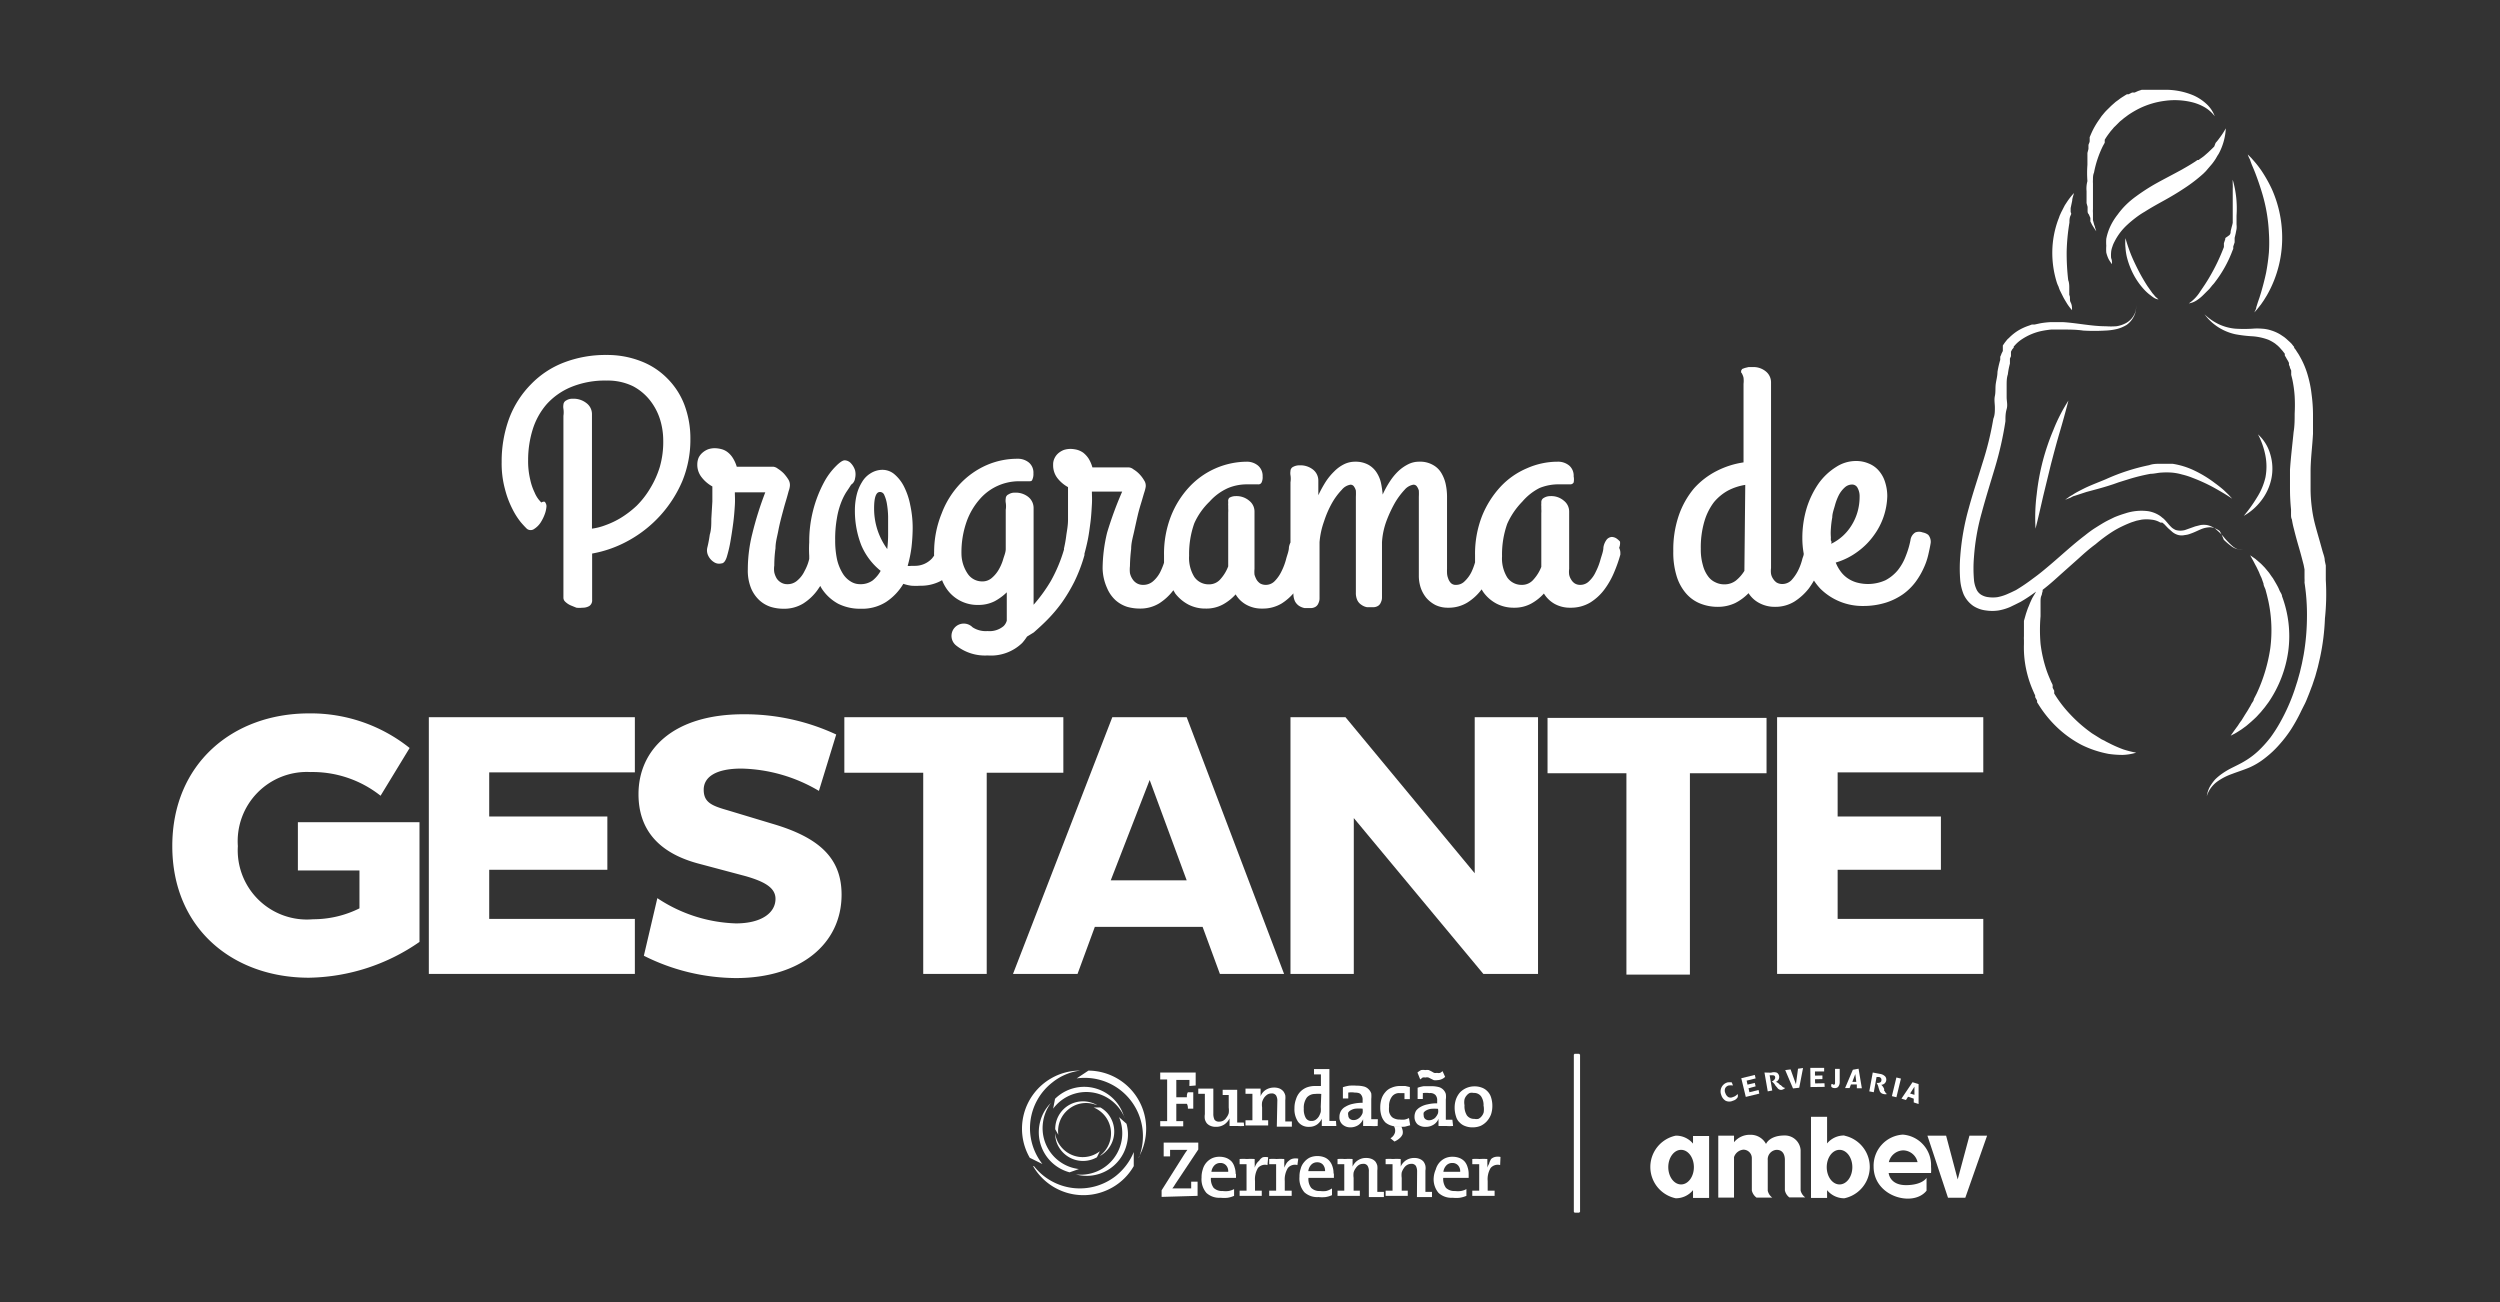 <svg id="Camada_1" data-name="Camada 1" xmlns="http://www.w3.org/2000/svg" viewBox="0 0 144.52 75.28"><rect x="0" y="0" width="144.52" height="75.28" fill="#333333" stroke="none"/><defs><style>.cls-1{fill:#fff;}</style></defs><path class="cls-1" d="M24.25,47.53v6.92a11.49,11.49,0,0,1-6.39,2.07c-4.39,0-7.9-2.84-7.9-7.61s3.51-7.67,7.9-7.67a9.15,9.15,0,0,1,5.82,2L22,46a6.34,6.34,0,0,0-4.06-1.37,4,4,0,0,0-4.19,4.28,4,4,0,0,0,4.35,4.23,6,6,0,0,0,2.68-.63V50.32H17.22V47.53Z"/><polygon class="cls-1" points="24.79 56.3 24.79 41.46 36.7 41.46 36.7 44.65 28.28 44.65 28.28 47.2 35.11 47.2 35.11 50.28 28.28 50.28 28.28 53.12 36.7 53.12 36.7 56.3 24.79 56.3"/><path class="cls-1" d="M40.33,49.91c-2.31-.63-3.42-2-3.42-4,0-2.57,2-4.62,6.07-4.62a12.53,12.53,0,0,1,5.36,1.17l-1,3.26a9.14,9.14,0,0,0-4.48-1.29c-1.5,0-2.18.5-2.18,1.22s.44.92,1.35,1.18l2.62.79c2.73.8,4,2,4,4.1,0,2.86-2.4,4.82-6.11,4.82a12,12,0,0,1-5.32-1.29L38,51.92a8.65,8.65,0,0,0,4.54,1.46c1.48,0,2.29-.61,2.29-1.42,0-.65-.65-1-1.72-1.31Z"/><polygon class="cls-1" points="57.04 44.67 57.04 56.3 53.37 56.3 53.37 44.67 48.81 44.67 48.81 41.46 61.47 41.46 61.47 44.67 57.04 44.67"/><path class="cls-1" d="M64.3,41.46h4.3L74.23,56.3H70.52l-1-2.72H63.29l-1,2.72H58.56Zm-.09,9.43H68.6l-2.14-5.8Z"/><polygon class="cls-1" points="78.26 47.29 78.26 56.3 74.6 56.3 74.6 41.46 77.78 41.46 85.25 50.48 85.25 41.46 88.91 41.46 88.91 56.3 85.75 56.3 78.26 47.29"/><polygon class="cls-1" points="97.69 44.7 97.69 56.34 94.02 56.34 94.02 44.7 89.46 44.7 89.46 41.5 102.12 41.5 102.12 44.7 97.69 44.7"/><polygon class="cls-1" points="102.73 56.3 102.73 41.46 114.65 41.46 114.65 44.65 106.23 44.65 106.23 47.2 112.2 47.2 112.2 50.28 106.23 50.28 106.23 53.12 114.65 53.12 114.65 56.3 102.73 56.3"/><path class="cls-1" d="M65.83,66.93a3.37,3.37,0,0,0-3.59-4.59l.68-.45a3.36,3.36,0,0,1,2.91,5"/><path class="cls-1" d="M62.44,61.89a3.2,3.2,0,0,0-1.6.68,3.35,3.35,0,0,0-.58,4.72l-.73-.36a3.36,3.36,0,0,1,1.23-4.59,3.31,3.31,0,0,1,1.68-.45"/><path class="cls-1" d="M59.77,67.41a3.37,3.37,0,0,0,4.72.58,3.45,3.45,0,0,0,1.05-1.39l0,.81a3.3,3.3,0,0,1-1.23,1.23,3.36,3.36,0,0,1-4.59-1.23"/><path class="cls-1" d="M65,64.59a2.39,2.39,0,0,0-4.12-.5l.11-.57a2.4,2.4,0,0,1,4,1.07"/><path class="cls-1" d="M60.75,63.76a2.43,2.43,0,0,0-.46,1.15,2.38,2.38,0,0,0,2.08,2.67l-.54.19a2.4,2.4,0,0,1-1.7-2.93,2.33,2.33,0,0,1,.62-1.08"/><path class="cls-1" d="M62.19,67.89a2.4,2.4,0,0,0,2.5-3.31l.43.38a2.27,2.27,0,0,1,0,1.24,2.38,2.38,0,0,1-2.93,1.69"/><path class="cls-1" d="M63.38,63.88a1.59,1.59,0,0,0-1.59.23,1.62,1.62,0,0,0-.61,1.49L61,65.28a1.6,1.6,0,0,1,.8-1.4,1.62,1.62,0,0,1,1.61,0"/><path class="cls-1" d="M61,65.51a1.5,1.5,0,0,0,.32.76,1.61,1.61,0,0,0,2.26.28l-.17.35a1.62,1.62,0,0,1-2.2-.59,1.46,1.46,0,0,1-.21-.8"/><path class="cls-1" d="M63.61,66.79a1.62,1.62,0,0,0,.28-2.26,1.65,1.65,0,0,0-.67-.51l.39,0a1.52,1.52,0,0,1,.59.59,1.62,1.62,0,0,1-.59,2.2"/><path class="cls-1" d="M68.76,62.78a1.36,1.36,0,0,1,0-.17c0-.06,0-.12,0-.18H68v1h.61c0-.11,0-.2.06-.29h.31v.95h-.31c0-.08,0-.18-.06-.28H68v1l.21,0,.19,0v.3H67.07v-.3l.2,0,.2,0V62.4l-.2,0-.2,0V62h2.05v.75Z"/><path class="cls-1" d="M71.92,65.09a2.41,2.41,0,0,1-.4,0h-.44a1.86,1.86,0,0,1,0-.22,1.5,1.5,0,0,1,0-.22h0a.92.92,0,0,1-.3.35.86.86,0,0,1-.49.14.76.76,0,0,1-.32-.06.57.57,0,0,1-.21-.15.7.7,0,0,1-.11-.23.92.92,0,0,1,0-.29V63.23l-.18,0-.2,0v-.3c.12,0,.26,0,.42,0h.45v1.46a.75.75,0,0,0,.07.34.31.31,0,0,0,.27.11.48.48,0,0,0,.24-.06.52.52,0,0,0,.18-.18.75.75,0,0,0,.13-.25,1.12,1.12,0,0,0,0-.32v-.73l-.16,0-.19,0v-.3c.12,0,.26,0,.41,0h.43v1.89l.19,0,.19,0Z"/><path class="cls-1" d="M73.84,63.66a.6.6,0,0,0-.07-.33.29.29,0,0,0-.27-.12.46.46,0,0,0-.23.06.8.8,0,0,0-.19.18.89.89,0,0,0-.12.26,1.06,1.06,0,0,0,0,.31v.74l.19,0,.16,0v.3H72v-.3l.2,0,.2,0V63.23l-.19,0-.21,0v-.3c.13,0,.27,0,.43,0h.44a1.86,1.86,0,0,1,0,.22,1.38,1.38,0,0,1,0,.22h0a.79.79,0,0,1,.29-.36.88.88,0,0,1,.49-.14.81.81,0,0,1,.33.06.65.65,0,0,1,.21.16.7.7,0,0,1,.11.23,1.27,1.27,0,0,1,0,.28v1.23l.2,0,.18,0v.3h-.87Z"/><path class="cls-1" d="M77.25,65.09l-.41,0h-.43v-.21l0-.21h0a.84.84,0,0,1-.28.34.78.78,0,0,1-.46.13.74.74,0,0,1-.63-.29,1.29,1.29,0,0,1-.21-.78,1.47,1.47,0,0,1,.09-.53,1.09,1.09,0,0,1,.23-.41,1.08,1.08,0,0,1,.37-.26,1.35,1.35,0,0,1,.5-.09h.34v-.67l-.19,0-.21,0v-.31l.43,0h.46v3l.19,0,.19,0Zm-.87-1.85a1.47,1.47,0,0,0-.36,0,.62.62,0,0,0-.47.2,1,1,0,0,0-.18.65,1,1,0,0,0,.11.53.36.36,0,0,0,.34.18.4.4,0,0,0,.24-.07.66.66,0,0,0,.18-.19,1.19,1.19,0,0,0,.11-.26,1.5,1.5,0,0,0,0-.29Z"/><path class="cls-1" d="M79.64,65.09a2.54,2.54,0,0,1-.41,0H78.8V64.9c0-.07,0-.14,0-.2h0a.77.77,0,0,1-.28.34.84.84,0,0,1-.48.13A.67.67,0,0,1,77.6,65a.54.54,0,0,1-.17-.43.68.68,0,0,1,.09-.35.66.66,0,0,1,.27-.25,1.31,1.31,0,0,1,.42-.16,2.4,2.4,0,0,1,.56-.06v-.16a.44.44,0,0,0-.1-.32c-.06-.08-.18-.11-.36-.11a1.14,1.14,0,0,0-.37,0c0,.05,0,.1,0,.16l0,.18h-.31v-.65a2.22,2.22,0,0,1,.37-.09,2.77,2.77,0,0,1,.42,0,1.69,1.69,0,0,1,.43.05.59.59,0,0,1,.27.16.61.61,0,0,1,.15.24,1.65,1.65,0,0,1,0,.32v1.17l.18,0,.2,0Zm-.87-1a2.42,2.42,0,0,0-.42,0,.71.71,0,0,0-.26.09.39.39,0,0,0-.15.13.29.29,0,0,0,0,.16.28.28,0,0,0,.08.2.34.34,0,0,0,.23.08.46.46,0,0,0,.23-.06.55.55,0,0,0,.17-.14.72.72,0,0,0,.12-.21.86.86,0,0,0,0-.24Z"/><path class="cls-1" d="M81.52,65.05l-.3.08a2.05,2.05,0,0,1-.37,0,1.42,1.42,0,0,1-.42-.06,1,1,0,0,1-.34-.18,1,1,0,0,1-.22-.35,1.52,1.52,0,0,1-.08-.51,1.63,1.63,0,0,1,.07-.5,1.07,1.07,0,0,1,.22-.39.86.86,0,0,1,.36-.26,1.21,1.21,0,0,1,.52-.1l.28,0,.26.06v.7h-.31q0-.11,0-.18c0-.06,0-.12,0-.17l-.11,0H80.9a.51.51,0,0,0-.44.21.9.9,0,0,0-.16.57,1.39,1.39,0,0,0,0,.3.67.67,0,0,0,.11.24.43.43,0,0,0,.2.15.76.76,0,0,0,.32.06,1.24,1.24,0,0,0,.27,0,.92.92,0,0,0,.25-.09Z"/><path class="cls-1" d="M81,65.1a1.27,1.27,0,0,1,.08.23.5.5,0,0,1,0,.24.61.61,0,0,1-.16.22,1.11,1.11,0,0,1-.31.2l-.23-.19a.56.56,0,0,0,.26-.33.5.5,0,0,0-.06-.37Z"/><path class="cls-1" d="M84,65.09a2.46,2.46,0,0,1-.41,0h-.43a1.7,1.7,0,0,1,0-.22,1.23,1.23,0,0,1,0-.2h0a.71.71,0,0,1-.28.34.81.81,0,0,1-.47.13.7.7,0,0,1-.47-.15.58.58,0,0,1-.17-.43.68.68,0,0,1,.09-.35A.81.81,0,0,1,82.1,64a1.28,1.28,0,0,1,.43-.16,2.32,2.32,0,0,1,.55-.06v-.16a.44.44,0,0,0-.1-.32.42.42,0,0,0-.35-.11,1.2,1.2,0,0,0-.38,0,1,1,0,0,1,0,.16l0,.18h-.3v-.65a1.9,1.9,0,0,1,.36-.09l.42,0a1.78,1.78,0,0,1,.44.05.59.59,0,0,1,.41.4,1.12,1.12,0,0,1,0,.32v1.17l.19,0,.19,0Zm-.46-2.84a.57.57,0,0,1-.19.13.62.62,0,0,1-.26.06.66.66,0,0,1-.21,0l-.16-.08-.14-.07a.34.34,0,0,0-.18,0,.42.42,0,0,0-.16,0l-.14.11L81.94,62a1.1,1.1,0,0,1,.21-.14.64.64,0,0,1,.24,0,.66.66,0,0,1,.21,0l.16.08.14.08a.47.47,0,0,0,.17,0,.37.37,0,0,0,.18,0,.71.71,0,0,0,.14-.1Zm-.41,1.85a2.37,2.37,0,0,0-.41,0,.77.77,0,0,0-.27.09.39.39,0,0,0-.15.13.42.42,0,0,0,0,.16.28.28,0,0,0,.08.2.34.34,0,0,0,.23.08.46.46,0,0,0,.23-.06.39.39,0,0,0,.17-.14.72.72,0,0,0,.12-.21.61.61,0,0,0,0-.24Z"/><path class="cls-1" d="M86.27,63.94a1.53,1.53,0,0,1-.08.49,1.28,1.28,0,0,1-.24.39,1.14,1.14,0,0,1-.35.26,1.18,1.18,0,0,1-.46.09,1.14,1.14,0,0,1-.43-.07.81.81,0,0,1-.33-.21.73.73,0,0,1-.21-.35,1.62,1.62,0,0,1-.08-.52,1.46,1.46,0,0,1,.08-.48,1.26,1.26,0,0,1,.23-.39,1.16,1.16,0,0,1,.83-.35,1.16,1.16,0,0,1,.42.07.83.83,0,0,1,.32.2.84.84,0,0,1,.22.35,1.62,1.62,0,0,1,.08.52m-.51,0a.91.91,0,0,0-.14-.56.5.5,0,0,0-.43-.2.57.57,0,0,0-.22,0,.49.49,0,0,0-.18.14.58.58,0,0,0-.13.23.9.9,0,0,0,0,.34,1,1,0,0,0,.14.59.51.51,0,0,0,.43.2.59.59,0,0,0,.23,0,.49.49,0,0,0,.18-.14.62.62,0,0,0,.13-.24,1.25,1.25,0,0,0,0-.35"/><path class="cls-1" d="M67.15,69.19v-.38l1.26-2,.11-.17.12-.17h-1c0,.12,0,.24,0,.38h-.37v-.8h2v.4l-1.33,2-.08.13-.09.12h1.09c0-.1,0-.23,0-.39h.37v.82Z"/><path class="cls-1" d="M71.45,67.86c0,.06,0,.14,0,.23H70a.87.87,0,0,0,.16.58.7.7,0,0,0,.52.18,1.32,1.32,0,0,0,.34,0,1.1,1.1,0,0,0,.32-.11l0,.39a1.45,1.45,0,0,1-.37.11,1.9,1.9,0,0,1-.41,0,1.1,1.1,0,0,1-.82-.28,1.22,1.22,0,0,1-.28-.89,1.41,1.41,0,0,1,.07-.47,1,1,0,0,1,.53-.64,1,1,0,0,1,.44-.09,1.08,1.08,0,0,1,.42.08.86.86,0,0,1,.29.21.88.88,0,0,1,.16.32,1.16,1.16,0,0,1,.06.38M71,67.74a.5.5,0,0,0-.12-.37.43.43,0,0,0-.34-.14.46.46,0,0,0-.34.14.64.64,0,0,0-.17.37Z"/><path class="cls-1" d="M73.27,67.35a.54.54,0,0,0-.55.17,1.26,1.26,0,0,0-.17.75v.56l.2,0,.19,0v.3H71.66v-.3l.19,0,.21,0V67.3l-.19,0-.21,0V67a2.77,2.77,0,0,1,.42,0,3.38,3.38,0,0,1,.45,0c0,.06,0,.14,0,.23a2.51,2.51,0,0,1,0,.27h0a1.07,1.07,0,0,1,.1-.22.69.69,0,0,1,.16-.18A.51.51,0,0,1,73,66.9a.76.76,0,0,1,.31,0Z"/><path class="cls-1" d="M75,67.35a.53.53,0,0,0-.55.17,1.26,1.26,0,0,0-.18.75v.56l.21,0,.19,0v.3H73.37v-.3l.2,0,.2,0V67.3l-.19,0-.21,0V67a2.81,2.81,0,0,1,.43,0,3.23,3.23,0,0,1,.44,0,2,2,0,0,1,0,.23,2.48,2.48,0,0,1,0,.27h0a2.26,2.26,0,0,1,.11-.22.55.55,0,0,1,.16-.18.46.46,0,0,1,.23-.12.76.76,0,0,1,.31,0Z"/><path class="cls-1" d="M77.11,67.86c0,.06,0,.14,0,.23H75.64a.82.82,0,0,0,.16.58.67.67,0,0,0,.51.18,1.34,1.34,0,0,0,.35,0A1.1,1.1,0,0,0,77,68.7l0,.39a1.45,1.45,0,0,1-.37.11,1.9,1.9,0,0,1-.41,0,1.1,1.1,0,0,1-.82-.28,1.22,1.22,0,0,1-.28-.89,1.41,1.41,0,0,1,.07-.47.92.92,0,0,1,.2-.38,1,1,0,0,1,.32-.26,1.06,1.06,0,0,1,.45-.09,1.08,1.08,0,0,1,.42.08.74.74,0,0,1,.28.21.9.9,0,0,1,.17.32,1.16,1.16,0,0,1,.06.38m-.49-.12a.55.55,0,0,0-.12-.37.43.43,0,0,0-.34-.14.46.46,0,0,0-.34.14.64.64,0,0,0-.17.37Z"/><path class="cls-1" d="M79.13,67.73a.58.58,0,0,0-.07-.33.27.27,0,0,0-.26-.12.48.48,0,0,0-.24.06.62.62,0,0,0-.18.18.71.71,0,0,0-.13.26,1.06,1.06,0,0,0,0,.31v.74l.19,0,.17,0v.3H77.32v-.3l.19,0,.2,0V67.3l-.19,0-.2,0V67a2.77,2.77,0,0,1,.42,0,3.38,3.38,0,0,1,.45,0c0,.06,0,.13,0,.22s0,.16,0,.22h0a.81.81,0,0,1,.3-.36.83.83,0,0,1,.48-.14.81.81,0,0,1,.33.06.57.57,0,0,1,.21.15.66.66,0,0,1,.11.24,1.2,1.2,0,0,1,0,.28v1.23l.2,0,.18,0v.3h-.87Z"/><path class="cls-1" d="M81.92,67.73a.68.68,0,0,0-.07-.33.29.29,0,0,0-.27-.12.46.46,0,0,0-.23.06.55.55,0,0,0-.19.18.9.9,0,0,0-.13.26,1.06,1.06,0,0,0,0,.31v.74l.18,0,.17,0v.3H80.1v-.3l.19,0,.21,0V67.3l-.19,0-.21,0V67a2.77,2.77,0,0,1,.42,0,3.38,3.38,0,0,1,.45,0,1.86,1.86,0,0,1,0,.22,1.3,1.3,0,0,1,0,.22h0a.88.88,0,0,1,.3-.36.86.86,0,0,1,.49-.14.76.76,0,0,1,.32.06.57.57,0,0,1,.21.15.66.66,0,0,1,.11.24.82.82,0,0,1,0,.28v1.23l.19,0,.19,0v.3h-.87Z"/><path class="cls-1" d="M84.9,67.86c0,.06,0,.14,0,.23H83.43a.87.87,0,0,0,.16.58.7.7,0,0,0,.52.18,1.32,1.32,0,0,0,.34,0,1,1,0,0,0,.32-.11l0,.39a1.66,1.66,0,0,1-.38.11,1.84,1.84,0,0,1-.41,0,1.1,1.1,0,0,1-.82-.28,1.22,1.22,0,0,1-.28-.89A1.41,1.41,0,0,1,83,67.6a1,1,0,0,1,.53-.64,1,1,0,0,1,.44-.09,1.08,1.08,0,0,1,.42.08.78.78,0,0,1,.29.21.88.88,0,0,1,.16.32,1.16,1.16,0,0,1,.06.38m-.49-.12a.5.5,0,0,0-.12-.37.43.43,0,0,0-.34-.14.46.46,0,0,0-.34.14.64.64,0,0,0-.17.37Z"/><path class="cls-1" d="M86.72,67.35a.54.54,0,0,0-.55.17,1.26,1.26,0,0,0-.17.75v.56l.2,0,.2,0v.3H85.11v-.3l.19,0,.21,0V67.3l-.19,0-.21,0V67a2.77,2.77,0,0,1,.42,0,3.38,3.38,0,0,1,.45,0c0,.06,0,.14,0,.23a2.51,2.51,0,0,1,0,.27h0a1.07,1.07,0,0,1,.1-.22A.93.93,0,0,1,86.2,67a.51.51,0,0,1,.23-.12.76.76,0,0,1,.31,0Z"/><polyline class="cls-1" points="91.29 70.1 91.02 70.1 90.98 70.05 90.98 60.97 91.02 60.92 91.29 60.92 91.34 60.97 91.34 70.05 91.29 70.1"/><path class="cls-1" d="M110,65.59a1.8,1.8,0,0,0-1.69,1.85c0,1.75,2.3,2.36,3.06,1.39v-.74s-.24.42-1.19.42-1-.7-1-.7h2.45a2.31,2.31,0,0,0,0-.37A1.77,1.77,0,0,0,110,65.59m-.81,1.59a.88.88,0,0,1,.83-.68.87.87,0,0,1,.83.68ZM97.87,66.11a1.27,1.27,0,0,0-1-.46,1.85,1.85,0,0,0,0,3.62,1.28,1.28,0,0,0,1-.47v.45h.93V65.67h-.93Zm-.69,2.36c-.41,0-.74-.45-.74-1s.33-1,.74-1,.74.45.74,1-.33,1-.74,1m6.91.36V67h0v-.52a.91.91,0,0,0-.93-.84c-.88,0-1.07.49-1.07.49a1,1,0,0,0-.92-.53,1.17,1.17,0,0,0-.93.43v-.38h-.91v3.58h.91V66.89a.63.63,0,0,1,.54-.43.49.49,0,0,1,.49.47v1.89a.7.7,0,0,0,.27.41h.91a.67.67,0,0,1-.26-.4V67.07h0a.55.55,0,0,1,.51-.6c.4,0,.47.34.48.54v.11h0v1.69a.68.68,0,0,0,.26.41h.92a.69.69,0,0,1-.27-.4m2.53-3.18a1.27,1.27,0,0,0-1,.46V64.56h-.93v4.69h.93V68.8a1.28,1.28,0,0,0,1,.47,1.85,1.85,0,0,0,0-3.62m-.28,2.82c-.41,0-.74-.45-.74-1s.33-1,.74-1,.74.45.74,1-.33,1-.74,1m7.51-2.82-.68,2.53-.67-2.53h-1.08l1.19,3.59h1l1.26-3.59Z"/><path class="cls-1" d="M100.43,63.26v0a.54.54,0,0,1-.26.16.29.29,0,0,1-.26,0,.42.42,0,0,1-.17-.23.34.34,0,0,1,0-.3.32.32,0,0,1,.19-.14.93.93,0,0,1,.25,0l-.07-.18h0a1,1,0,0,0-.24,0,.54.54,0,0,0-.37.72.59.59,0,0,0,.25.34.49.49,0,0,0,.43,0,.44.44,0,0,0,.27-.2.29.29,0,0,0,0-.18Z"/><polygon class="cls-1" points="101.13 63.14 101.08 62.91 101.08 62.91 101.49 62.8 101.44 62.6 101.02 62.7 100.97 62.47 100.97 62.47 101.49 62.34 101.44 62.14 100.66 62.33 100.92 63.41 101.7 63.22 101.66 63.01 101.13 63.14"/><path class="cls-1" d="M102.9,62.72a.51.51,0,0,0-.24-.18h0a.3.3,0,0,0,.06-.53.52.52,0,0,0-.34,0L102,62l.19,1.09.26-.05-.15-.88.11,0c.12,0,.2,0,.21.12s-.13.22-.2.24a.59.59,0,0,1,.21.23l.12.14A.25.25,0,0,0,103,63a.4.4,0,0,0,.2-.11.27.27,0,0,1-.19-.1l-.08-.07"/><polygon class="cls-1" points="103.2 61.86 103.65 62.92 104.01 62.88 104.23 61.74 103.94 61.78 103.82 62.68 103.51 61.82 103.2 61.86"/><polygon class="cls-1" points="104.93 62.63 104.92 62.39 105.35 62.38 105.35 62.17 104.92 62.18 104.92 61.94 104.92 61.94 105.45 61.94 105.45 61.73 104.65 61.73 104.66 62.84 105.48 62.83 105.47 62.62 104.93 62.63"/><path class="cls-1" d="M106,62.67l-.13,0a.28.28,0,0,0,0,.16.25.25,0,0,0,.18.07.27.27,0,0,0,.2-.06.42.42,0,0,0,.1-.28l0-.77h-.27l0,.79c0,.07,0,.14-.13.13"/><path class="cls-1" d="M107.11,61.84l-.45,1.06.26,0,.08-.21h0l.34,0,0,.22.29,0-.19-1.13Zm.2.7-.23,0,.17-.45.06.47Z"/><path class="cls-1" d="M108.92,63.06l0-.1a.58.58,0,0,0-.17-.25h0a.3.3,0,0,0,.24-.47.51.51,0,0,0-.31-.16l-.42-.08-.2,1.09.26.05.16-.88.12,0a.16.16,0,0,1,.16.19c0,.16-.21.16-.28.15a.77.77,0,0,1,.12.29l.06.18a.29.29,0,0,0,.21.17.4.4,0,0,0,.23,0c-.06,0-.1-.07-.15-.16"/><rect class="cls-1" x="109.06" y="62.72" width="1.11" height="0.27" transform="translate(22.76 154.62) rotate(-76.4)"/><path class="cls-1" d="M110.18,63.59l.12-.19h0l.33.11,0,.22.28.09,0-1.15-.35-.11-.64.95Zm.24-.38.25-.39,0,.47-.23-.07Z"/><path class="cls-1" d="M38.58,21.88a4.28,4.28,0,0,0-1.53-1,5.35,5.35,0,0,0-2-.36,6.69,6.69,0,0,0-2.46.44,5.27,5.27,0,0,0-1.9,1.26,5.63,5.63,0,0,0-1.25,1.95A7.2,7.2,0,0,0,29,26.71a5.65,5.65,0,0,0,.19,1.56,5.44,5.44,0,0,0,.43,1.15,4.19,4.19,0,0,0,.48.76c.16.19.29.32.36.39a.35.35,0,0,0,.43,0,1.23,1.23,0,0,0,.36-.36,2.41,2.41,0,0,0,.25-.51,1.58,1.58,0,0,0,.09-.42.35.35,0,0,0-.07-.23c0-.06-.12-.07-.23,0l-.14-.16a1.74,1.74,0,0,1-.25-.43,3.18,3.18,0,0,1-.25-.74,4.55,4.55,0,0,1-.12-1.13,5.93,5.93,0,0,1,.26-1.75,4.08,4.08,0,0,1,.8-1.46,3.91,3.91,0,0,1,1.41-1A5.14,5.14,0,0,1,35.07,22a3.33,3.33,0,0,1,1.51.32,3.06,3.06,0,0,1,1,.83,3.46,3.46,0,0,1,.58,1.11,4.13,4.13,0,0,1,.18,1.18A5.24,5.24,0,0,1,38.14,27a5.43,5.43,0,0,1-.56,1.24,5,5,0,0,1-.78,1,5.68,5.68,0,0,1-.9.69,4.89,4.89,0,0,1-.9.43,3.45,3.45,0,0,1-.78.2V23.94a.79.79,0,0,0-.31-.63,1.2,1.2,0,0,0-.8-.26.67.67,0,0,0-.38.1.29.29,0,0,0-.16.24.74.74,0,0,0,0,.24,1.35,1.35,0,0,1,0,.41V34.56a.32.32,0,0,0,.1.22A1.08,1.08,0,0,0,33,35l.32.13a1.45,1.45,0,0,0,.35,0,.74.74,0,0,0,.4-.1.39.39,0,0,0,.16-.36V32a6.79,6.79,0,0,0,2.14-.77,7.09,7.09,0,0,0,3.07-3.41,6.3,6.3,0,0,0,.47-2.43,5.53,5.53,0,0,0-.35-2A4.34,4.34,0,0,0,38.58,21.88Z"/><path class="cls-1" d="M93.65,31.31a1.07,1.07,0,0,0-.23-.2.55.55,0,0,0-.24-.07.42.42,0,0,0-.29.14,1,1,0,0,0-.2.46c0,.22-.1.46-.17.71a3.64,3.64,0,0,1-.27.7,1.69,1.69,0,0,1-.38.54.71.71,0,0,1-.53.22.58.58,0,0,1-.3-.08.63.63,0,0,1-.21-.22.81.81,0,0,1-.12-.29,1.24,1.24,0,0,1,0-.33V29.57a.79.79,0,0,0-.3-.62,1.11,1.11,0,0,0-.79-.27.7.7,0,0,0-.37.1.27.27,0,0,0-.15.25v.1a.5.5,0,0,0,0,.12l0,.17a1.69,1.69,0,0,1,0,.25v3.1a2.36,2.36,0,0,1-.45.73.86.86,0,0,1-.68.31,1,1,0,0,1-.84-.43,2.09,2.09,0,0,1-.3-1.22,5.3,5.3,0,0,1,.3-1.88A4.38,4.38,0,0,1,88,29,3.24,3.24,0,0,1,89,28.21,2.89,2.89,0,0,1,90.18,28l.3,0,.29,0a.22.22,0,0,0,.2-.11.88.88,0,0,0,0-.35.77.77,0,0,0-.25-.62,1,1,0,0,0-.67-.23,4.38,4.38,0,0,0-1.78.38,4.47,4.47,0,0,0-1.53,1.07,5.53,5.53,0,0,0-1.07,1.7,6,6,0,0,0-.4,2.26c0,.14,0,.28,0,.41a3.79,3.79,0,0,1-.2.54,1.88,1.88,0,0,1-.39.54.69.69,0,0,1-.52.22.38.38,0,0,1-.3-.12.72.72,0,0,1-.15-.27.89.89,0,0,1-.06-.31,2.13,2.13,0,0,1,0-.22V28.72a3.46,3.46,0,0,0-.07-.7,2.1,2.1,0,0,0-.25-.66,1.26,1.26,0,0,0-.49-.48,1.48,1.48,0,0,0-.8-.19,1.37,1.37,0,0,0-.64.15,2.36,2.36,0,0,0-.57.4,3.28,3.28,0,0,0-.49.6,5.36,5.36,0,0,0-.41.75,5.31,5.31,0,0,0-.1-.68,1.85,1.85,0,0,0-.26-.61,1.36,1.36,0,0,0-.48-.44,1.54,1.54,0,0,0-.75-.17,1.44,1.44,0,0,0-.65.15,2.11,2.11,0,0,0-.56.41,3.47,3.47,0,0,0-.5.61,7,7,0,0,0-.42.77v-.85a.81.81,0,0,0-.29-.62,1.17,1.17,0,0,0-.79-.26.76.76,0,0,0-.38.09.27.27,0,0,0-.15.24.75.75,0,0,0,0,.24,1.28,1.28,0,0,1,0,.41v3.48a1,1,0,0,0-.09.28c0,.22-.11.46-.17.71a3.64,3.64,0,0,1-.27.7,2.07,2.07,0,0,1-.38.54.71.71,0,0,1-.53.22.65.65,0,0,1-.31-.08.73.73,0,0,1-.21-.22,1.48,1.48,0,0,1-.12-.29,1.84,1.84,0,0,1,0-.33V29.57a.79.79,0,0,0-.3-.62,1.13,1.13,0,0,0-.79-.27.7.7,0,0,0-.37.1A.27.27,0,0,0,71,29v.1a.5.5,0,0,0,0,.12l0,.17a1.85,1.85,0,0,1,0,.25v3.1a2.33,2.33,0,0,1-.44.73.86.86,0,0,1-.69.31,1,1,0,0,1-.83-.43,2.09,2.09,0,0,1-.3-1.22,5.3,5.3,0,0,1,.3-1.88A4,4,0,0,1,69.92,29,3.14,3.14,0,0,1,71,28.21,2.84,2.84,0,0,1,72.14,28l.31,0,.28,0a.2.2,0,0,0,.2-.11.7.7,0,0,0,.06-.35.78.78,0,0,0-.26-.62,1,1,0,0,0-.66-.23,4.59,4.59,0,0,0-3.31,1.45,5.35,5.35,0,0,0-1.07,1.7,6,6,0,0,0-.4,2.26c0,.15,0,.29,0,.43a4,4,0,0,1-.21.52,1.75,1.75,0,0,1-.41.54.85.85,0,0,1-.59.22.69.69,0,0,1-.36-.09.72.72,0,0,1-.25-.24,1,1,0,0,1-.15-.35,1.75,1.75,0,0,1,0-.4,9.22,9.22,0,0,1,.07-1c0-.35.1-.68.17-1s.14-.64.21-.94.15-.56.22-.79.12-.42.17-.57a2.08,2.08,0,0,0,.07-.28.55.55,0,0,0-.09-.38,1.9,1.9,0,0,0-.28-.37,1.68,1.68,0,0,0-.34-.27.48.48,0,0,0-.26-.11h-1.4l-.29,0-.42,0a2,2,0,0,0-.22-.51,1.46,1.46,0,0,0-.31-.34,1.18,1.18,0,0,0-.36-.17,1.72,1.72,0,0,0-.37-.05,1.32,1.32,0,0,0-.39.06,1.13,1.13,0,0,0-.32.19.89.89,0,0,0-.22.29.81.81,0,0,0-.08.38,1.21,1.21,0,0,0,.24.76,2,2,0,0,0,.62.53q0,.38,0,.87c0,.32,0,.64,0,1s-.06.63-.1.92a7.35,7.35,0,0,1-.13.74s0,0,0,0a.14.14,0,0,0,0,.07,8.74,8.74,0,0,1-.76,1.82,9.09,9.09,0,0,1-1,1.38V29.37a.82.82,0,0,0-.29-.63,1.16,1.16,0,0,0-.79-.26.64.64,0,0,0-.37.1.26.26,0,0,0-.16.24.75.75,0,0,0,0,.24,1.28,1.28,0,0,1,0,.41v2.27c0,.2-.1.41-.16.63a2.74,2.74,0,0,1-.27.6,1.82,1.82,0,0,1-.4.46.81.81,0,0,1-.53.18,1,1,0,0,1-.83-.43A2.11,2.11,0,0,1,55.58,32a5.33,5.33,0,0,1,.31-1.88,4,4,0,0,1,.78-1.3,3,3,0,0,1,2.22-1l.31,0,.28,0c.1,0,.17,0,.2-.1a.78.78,0,0,0,.06-.36.76.76,0,0,0-.26-.62,1,1,0,0,0-.67-.22,4.44,4.44,0,0,0-1.78.37,4.72,4.72,0,0,0-1.52,1.07,5.12,5.12,0,0,0-1.07,1.71A5.94,5.94,0,0,0,54,31.9a1.64,1.64,0,0,0,0,.22l-.12.16a1.35,1.35,0,0,1-.43.31,1.34,1.34,0,0,1-.58.12h-.2a.51.51,0,0,1-.2,0,7.11,7.11,0,0,0,.22-1.06,10.34,10.34,0,0,0,.07-1.11,6.26,6.26,0,0,0-.14-1.34,4.07,4.07,0,0,0-.36-1.07,2.27,2.27,0,0,0-.55-.71,1.07,1.07,0,0,0-.67-.26,1.28,1.28,0,0,0-.71.2,1.44,1.44,0,0,0-.5.51,2.52,2.52,0,0,0-.31.75,3.82,3.82,0,0,0-.1.9,5.43,5.43,0,0,0,.37,2A3.79,3.79,0,0,0,50.91,33a1.87,1.87,0,0,1-.47.56,1.18,1.18,0,0,1-.72.21,1,1,0,0,1-.55-.16,1.38,1.38,0,0,1-.46-.47,2.72,2.72,0,0,1-.32-.79,5.21,5.21,0,0,1-.11-1.11,6.71,6.71,0,0,1,.1-1.28,4.48,4.48,0,0,1,.24-.9,3.47,3.47,0,0,1,.3-.61c.11-.16.21-.31.28-.43a.51.51,0,0,0,.23-.37,1,1,0,0,0,0-.46,1.06,1.06,0,0,0-.24-.41.51.51,0,0,0-.36-.17c-.11,0-.28.11-.5.33a3.93,3.93,0,0,0-.69.93,7.25,7.25,0,0,0-.86,3.48,6.53,6.53,0,0,0,0,.78c0,.06,0,.12,0,.18a2.68,2.68,0,0,1-.27.7,1.61,1.61,0,0,1-.41.54.83.83,0,0,1-.59.22.68.68,0,0,1-.35-.09.75.75,0,0,1-.26-.24,1.22,1.22,0,0,1-.14-.35,1.33,1.33,0,0,1,0-.4,7.33,7.33,0,0,1,.07-1c0-.35.1-.68.16-1s.14-.64.22-.94.15-.56.22-.79.12-.42.16-.57a1.16,1.16,0,0,0,.07-.28.6.6,0,0,0-.08-.38,2.4,2.4,0,0,0-.28-.37,2,2,0,0,0-.34-.27.51.51,0,0,0-.26-.11h-1.4l-.29,0-.42,0a2,2,0,0,0-.23-.51,1.27,1.27,0,0,0-.31-.34,1,1,0,0,0-.36-.17,1.64,1.64,0,0,0-.37-.05,1.21,1.21,0,0,0-.38.06,1.13,1.13,0,0,0-.32.19.92.92,0,0,0-.23.29,1,1,0,0,0-.08.38,1.16,1.16,0,0,0,.25.76,2,2,0,0,0,.62.53q0,.38,0,.87l-.06,1c0,.32,0,.63-.09.92a7.07,7.07,0,0,1-.14.74.69.69,0,0,0,.06.49.89.89,0,0,0,.33.36.53.53,0,0,0,.42.07c.14,0,.24-.15.31-.36a7.52,7.52,0,0,0,.23-1c.06-.35.11-.69.15-1s.07-.66.09-1,0-.55,0-.75h1.76a19.37,19.37,0,0,0-.75,2.39,8.48,8.48,0,0,0-.26,2.06,2.71,2.71,0,0,0,.19,1.1,2,2,0,0,0,.49.7,1.79,1.79,0,0,0,.67.38,2.55,2.55,0,0,0,.72.1,2.1,2.1,0,0,0,1.13-.3,3,3,0,0,0,.82-.77l.17-.25a1.43,1.43,0,0,0,.12.21,2.65,2.65,0,0,0,.91.82,2.81,2.81,0,0,0,1.31.29,2.58,2.58,0,0,0,1.46-.39,3.23,3.23,0,0,0,1-1.05,2.47,2.47,0,0,0,.47.11,4.12,4.12,0,0,0,.51,0,2.43,2.43,0,0,0,.92-.16,2.11,2.11,0,0,0,.34-.16,2.42,2.42,0,0,0,.3.55,2.16,2.16,0,0,0,1.79.88,2.06,2.06,0,0,0,.94-.21,3.09,3.09,0,0,0,.71-.52v1.64a.72.72,0,0,1-.18.31,1.25,1.25,0,0,1-.93.29,1.38,1.38,0,0,1-.87-.22.71.71,0,1,0-.94,1.06,2.67,2.67,0,0,0,1.81.57,2.6,2.6,0,0,0,2-.72,3,3,0,0,0,.28-.37l.39-.24c.27-.24.55-.49.82-.77a8.52,8.52,0,0,0,.8-.95,9.51,9.51,0,0,0,.72-1.2,9,9,0,0,0,.59-1.55l0-.08c.07-.26.14-.54.2-.84s.11-.69.15-1,.06-.66.08-1,0-.55,0-.75h1.75A21.25,21.25,0,0,0,64,30.79a9,9,0,0,0-.26,2.06A2.9,2.9,0,0,0,64,34a2,2,0,0,0,.49.7,1.87,1.87,0,0,0,.67.38,2.66,2.66,0,0,0,.72.1,2.1,2.1,0,0,0,1.13-.3,3.12,3.12,0,0,0,.82-.76l.11.19a2.34,2.34,0,0,0,.76.64,2.12,2.12,0,0,0,1,.23,2,2,0,0,0,1-.24,2.79,2.79,0,0,0,.73-.58,1.63,1.63,0,0,0,.62.6,1.82,1.82,0,0,0,.92.22,2.1,2.1,0,0,0,1.13-.3,3.11,3.11,0,0,0,.67-.58h0a1,1,0,0,0,.09.46.73.73,0,0,0,.23.26.9.9,0,0,0,.32.13l.32,0a.54.54,0,0,0,.33-.08.42.42,0,0,0,.16-.21.6.6,0,0,0,.06-.27c0-.1,0-.2,0-.3V31.34a4.69,4.69,0,0,1,.26-1.2A5.77,5.77,0,0,1,77,29.08a3.85,3.85,0,0,1,.57-.77.81.81,0,0,1,.49-.29.23.23,0,0,1,.2.09.73.73,0,0,1,.12.25,3.48,3.48,0,0,1,0,.36c0,.14,0,.29,0,.45v5.08a1,1,0,0,0,.09.46.67.67,0,0,0,.24.26.79.79,0,0,0,.31.13l.32,0a.54.54,0,0,0,.33-.08.42.42,0,0,0,.16-.21.6.6,0,0,0,.06-.27c0-.1,0-.2,0-.3V31.34a4.28,4.28,0,0,1,.25-1.2,7.48,7.48,0,0,1,.49-1.06,4.27,4.27,0,0,1,.57-.77.85.85,0,0,1,.5-.29.23.23,0,0,1,.2.09.73.73,0,0,1,.12.25,3.48,3.48,0,0,1,0,.36c0,.14,0,.29,0,.45v4.08a2.23,2.23,0,0,0,.11.73,1.88,1.88,0,0,0,.33.59,1.76,1.76,0,0,0,.53.41,1.64,1.64,0,0,0,.71.15,2.07,2.07,0,0,0,1.13-.3,3,3,0,0,0,.82-.76,2,2,0,0,0,.12.19,2.21,2.21,0,0,0,.75.64,2.14,2.14,0,0,0,1,.23,2,2,0,0,0,1-.24,2.79,2.79,0,0,0,.73-.58,1.7,1.7,0,0,0,.62.6,1.82,1.82,0,0,0,.92.22,2.16,2.16,0,0,0,1.14-.3,3,3,0,0,0,.83-.77,4.69,4.69,0,0,0,.56-1,8.07,8.07,0,0,0,.35-1l0-.09v0a.66.66,0,0,0-.07-.3A.76.76,0,0,0,93.65,31.31Zm-42.36.43a4.08,4.08,0,0,1-.55-1.06,4,4,0,0,1-.21-1.29c0-.63.11-.95.34-.95a.27.27,0,0,1,.25.18,2,2,0,0,1,.15.5,5,5,0,0,1,.07.75c0,.29,0,.6,0,.95A7.47,7.47,0,0,1,51.29,31.74Z"/><path class="cls-1" d="M111.15,30.78a.59.59,0,0,0-.43,0,.61.61,0,0,0-.28.45,5,5,0,0,1-.27.91,3,3,0,0,1-.46.82,2.35,2.35,0,0,1-.71.58,2.46,2.46,0,0,1-1.71.12,1.81,1.81,0,0,1-.52-.26,1.65,1.65,0,0,1-.39-.4,2.23,2.23,0,0,1-.26-.48,4,4,0,0,0,1.28-.64,4.14,4.14,0,0,0,.93-.94,4,4,0,0,0,.77-2.26,2.66,2.66,0,0,0-.13-.82,1.79,1.79,0,0,0-.36-.65,1.49,1.49,0,0,0-.57-.41,1.84,1.84,0,0,0-.76-.15,2.09,2.09,0,0,0-1.13.34,3.58,3.58,0,0,0-1,.93,5.23,5.23,0,0,0-.7,1.42,6,6,0,0,0-.26,1.77,5.11,5.11,0,0,0,.08.9c0,.1-.05.19-.08.3a3.25,3.25,0,0,1-.26.7,2.47,2.47,0,0,1-.38.54.74.74,0,0,1-.53.21.65.65,0,0,1-.31-.08.73.73,0,0,1-.21-.22.74.74,0,0,1-.12-.29,1.24,1.24,0,0,1,0-.33V22.1a.81.81,0,0,0-.29-.62,1.13,1.13,0,0,0-.79-.26h-.22l-.21.05-.16.06-.06.1,0,.1a.3.3,0,0,1,.07.11.77.77,0,0,1,.07.2,1.53,1.53,0,0,1,0,.35v4.54a5,5,0,0,0-1.56.5,4.49,4.49,0,0,0-1.3,1,4.94,4.94,0,0,0-.88,1.56,6.08,6.08,0,0,0-.32,2.07,4.62,4.62,0,0,0,.18,1.4,2.76,2.76,0,0,0,.52,1,2.12,2.12,0,0,0,.81.61,2.69,2.69,0,0,0,1.07.21,2.32,2.32,0,0,0,1-.22,2.91,2.91,0,0,0,.77-.57,1.62,1.62,0,0,0,.62.57,1.88,1.88,0,0,0,.91.22,2.1,2.1,0,0,0,1.13-.31,3.33,3.33,0,0,0,.83-.76,5,5,0,0,0,.29-.45,3.49,3.49,0,0,0,.37.47,3.45,3.45,0,0,0,2.47,1,4.35,4.35,0,0,0,1.31-.19,3.66,3.66,0,0,0,1-.49,3.33,3.33,0,0,0,.71-.69,4.33,4.33,0,0,0,.47-.79,3.82,3.82,0,0,0,.28-.8c.06-.26.11-.49.14-.69a.62.62,0,0,0-.14-.46A.73.73,0,0,0,111.15,30.78ZM100.84,33a2.22,2.22,0,0,1-.49.56,1.07,1.07,0,0,1-.68.22,1.13,1.13,0,0,1-.51-.12,1.06,1.06,0,0,1-.43-.36,1.84,1.84,0,0,1-.29-.63,3.21,3.21,0,0,1-.12-.94,5.31,5.31,0,0,1,.21-1.6,3.43,3.43,0,0,1,.55-1.1,2.84,2.84,0,0,1,.81-.67,3.25,3.25,0,0,1,1-.33Zm5-1.75a1.09,1.09,0,0,1,0-.18,3,3,0,0,1,0-.51,5.23,5.23,0,0,1,.08-.65c0-.23.09-.46.15-.68a3.1,3.1,0,0,1,.23-.61,1.56,1.56,0,0,1,.34-.44.63.63,0,0,1,.43-.17.35.35,0,0,1,.31.19,1,1,0,0,1,.12.52,3.15,3.15,0,0,1-.12.87,3,3,0,0,1-.34.77,2.82,2.82,0,0,1-1.19,1.08C105.88,31.4,105.87,31.34,105.87,31.28Z"/><path class="cls-1" d="M130.16,9.49c.08.19.16.37.23.56.14.37.27.75.38,1.12a9.39,9.39,0,0,1,.39,2.28,8.83,8.83,0,0,1,0,1.15,11.54,11.54,0,0,1-.16,1.16c-.08.38-.18.76-.29,1.14l-.09.29-.1.29-.09.29c0,.09-.07.19-.11.29.07-.08.14-.15.2-.23l.19-.24.17-.25.08-.13.08-.13a6.68,6.68,0,0,0,.88-3.67,6.89,6.89,0,0,0-.59-2.48,8.13,8.13,0,0,0-.61-1.08c-.12-.17-.24-.33-.37-.48l-.2-.23-.21-.21a1.39,1.39,0,0,0,.12.28Z"/><path class="cls-1" d="M119.84,28.69l.16-.05.61-.2c.41-.11.83-.22,1.25-.35l.31-.1.31-.11.61-.19a11,11,0,0,1,1.23-.3c.21,0,.41-.06.62-.07a4.14,4.14,0,0,1,.61,0,3.06,3.06,0,0,1,.59.11,4.18,4.18,0,0,1,.6.19,10.23,10.23,0,0,1,1.17.53c.38.21.76.43,1.13.68l-.23-.25-.25-.24c-.17-.15-.35-.29-.53-.42a6.71,6.71,0,0,0-1.14-.7,4.48,4.48,0,0,0-1.3-.41h-.68c-.22,0-.45,0-.67.08a11.79,11.79,0,0,0-2.5.81c-.4.17-.81.32-1.21.51-.2.1-.4.2-.59.31l-.14.09-.14.08-.28.2.31-.12Z"/><path class="cls-1" d="M124.54,17.23a.68.68,0,0,0,.24.08l-.19-.17-.08-.1-.08-.09-.29-.41c-.18-.28-.35-.57-.5-.86s-.3-.6-.43-.91a9.59,9.59,0,0,1-.34-1,2.53,2.53,0,0,0,0,.55,3.35,3.35,0,0,0,.08.54,4.56,4.56,0,0,0,.38,1,4.12,4.12,0,0,0,.61.87,2.57,2.57,0,0,0,.39.35A1.71,1.71,0,0,0,124.54,17.23Z"/><path class="cls-1" d="M118.09,26.65a13.4,13.4,0,0,0-.35,1.91,10.57,10.57,0,0,0-.07,2c.16-.63.3-1.26.44-1.87l.45-1.85c.16-.61.32-1.22.5-1.83s.35-1.22.51-1.85a9.73,9.73,0,0,0-.87,1.7A13.22,13.22,0,0,0,118.09,26.65Z"/><path class="cls-1" d="M128,8.47l-.12.12-.23.22-.24.21-.12.09-.13.09-.06.05-.07,0-.13.09c-.7.46-1.48.83-2.27,1.27a11.4,11.4,0,0,0-1.16.75,5,5,0,0,0-.56.47,4.46,4.46,0,0,0-.49.57,3.58,3.58,0,0,0-.41.65,3.15,3.15,0,0,0-.25.75,2.71,2.71,0,0,0,0,.41,2.58,2.58,0,0,0,0,.39,2,2,0,0,0,.13.37,2.23,2.23,0,0,0,.2.3c0-.12,0-.24-.05-.35a1.88,1.88,0,0,1,0-.34,1.08,1.08,0,0,1,.07-.31,1.48,1.48,0,0,1,.12-.29,3.36,3.36,0,0,1,.76-1c.15-.14.31-.27.48-.4a4.52,4.52,0,0,1,.51-.34c.36-.23.74-.44,1.12-.65s.77-.44,1.16-.7a8.8,8.8,0,0,0,1.12-.86l.13-.13.06-.07.06-.07.12-.14.12-.14a3.46,3.46,0,0,0,.22-.31l.09-.16a1.4,1.4,0,0,0,.1-.16,3.48,3.48,0,0,0,.39-1.43,4.84,4.84,0,0,1-.38.58,2.65,2.65,0,0,1-.21.26Z"/><path class="cls-1" d="M128.64,13.76l0,.06,0,0-.08.24,0,.11,0,.11a11.26,11.26,0,0,1-.84,1.75c-.08.14-.17.28-.26.42l-.27.4a2.29,2.29,0,0,1-.66.69,1.14,1.14,0,0,0,.46-.18,2.37,2.37,0,0,0,.39-.32l.35-.35.16-.2a1.46,1.46,0,0,0,.16-.19,7,7,0,0,0,1-1.8l.05-.12,0-.13.08-.24,0-.07,0-.06,0-.13.06-.25.05-.26a1.17,1.17,0,0,0,0-.26l0-.26v-.26a6,6,0,0,0-.22-2.07,2.35,2.35,0,0,0,0,.26,2.26,2.26,0,0,1,0,.26c0,.08,0,.17,0,.25v.13l0,.12,0,.25,0,.25,0,.12,0,.12c0,.09,0,.17,0,.25l0,.12,0,.12,0,.24a2.1,2.1,0,0,1-.06.24l-.06.24c0,.07,0,.15-.07.23Z"/><path class="cls-1" d="M134.45,33.53c0-.09,0-.19,0-.28l0-.28,0-.14,0-.14-.06-.28c0-.19-.08-.37-.13-.55l-.15-.54c-.1-.35-.2-.69-.28-1a7.32,7.32,0,0,1-.19-1,8.59,8.59,0,0,1-.07-1c0-.35,0-.7,0-1.06,0-.71.1-1.43.14-2.18,0-.37,0-.74,0-1.12a8.89,8.89,0,0,0-.08-1.15,6.58,6.58,0,0,0-.23-1.14,4.88,4.88,0,0,0-.46-1.08,1.94,1.94,0,0,0-.15-.24l-.08-.13-.09-.11,0-.06-.05-.05-.09-.12-.1-.1-.11-.1-.11-.1-.11-.09-.24-.16a2.42,2.42,0,0,0-.52-.23,2.05,2.05,0,0,0-.54-.1,3.15,3.15,0,0,0-.53,0,8,8,0,0,1-1,0,2.85,2.85,0,0,1-.94-.25,3.16,3.16,0,0,1-.84-.58,3,3,0,0,0,.77.73,3.05,3.05,0,0,0,1,.42,7.44,7.44,0,0,0,1,.12,3.26,3.26,0,0,1,.92.2,2.46,2.46,0,0,1,.39.22l.18.15.08.08.08.09.08.09.07.09.07.09,0,.05,0,.05.06.1.06.11a1.55,1.55,0,0,1,.12.22l0,.11.05.11c0,.08.06.15.08.23l0,.12,0,.12.06.24a6.82,6.82,0,0,1,.14,1,9,9,0,0,1,0,1c0,.35,0,.7-.06,1.06-.07.71-.16,1.44-.21,2.18,0,.37,0,.75,0,1.13a11.61,11.61,0,0,0,.06,1.17c0,.09,0,.19,0,.29s0,.19.05.29a5.05,5.05,0,0,0,.12.56c.09.37.19.73.29,1.07s.19.69.27,1l.05.26,0,.12,0,.13,0,.26a2.17,2.17,0,0,1,0,.25,12.12,12.12,0,0,1,.14,2.08,13.31,13.31,0,0,1-.19,2.09l-.1.51-.12.51-.14.5-.16.5a11.08,11.08,0,0,1-.84,1.89,8.39,8.39,0,0,1-.55.86,6.89,6.89,0,0,1-.67.75,4.5,4.5,0,0,1-.78.6c-.27.17-.58.31-.89.47a4.34,4.34,0,0,0-.46.28,3.21,3.21,0,0,0-.41.34,2.83,2.83,0,0,0-.32.45,1.69,1.69,0,0,0-.16.52,1.58,1.58,0,0,1,.23-.47,1.71,1.71,0,0,1,.35-.36,3.36,3.36,0,0,1,.88-.46c.31-.12.64-.22,1-.37a4.12,4.12,0,0,0,.92-.56,5.68,5.68,0,0,0,.8-.75,7.36,7.36,0,0,0,.68-.88,9.88,9.88,0,0,0,.56-1c.08-.17.17-.34.25-.5s.15-.35.22-.52.13-.35.2-.52l.18-.54.15-.54.13-.56a13.06,13.06,0,0,0,.28-2.25A13.47,13.47,0,0,0,134.45,33.53Z"/><path class="cls-1" d="M129.38,41.93l-.22.3-.21.3.32-.17.3-.19.3-.22.28-.24.27-.25.26-.28.24-.29.23-.31a6.92,6.92,0,0,0,1.13-2.94,6.55,6.55,0,0,0-.36-3.17c0-.12-.11-.24-.16-.37s-.11-.23-.17-.34l-.2-.34c-.08-.1-.15-.21-.22-.31l-.25-.3c-.09-.09-.17-.18-.26-.26l-.28-.24-.3-.21c.06.12.12.22.18.33s.11.22.17.32l.16.33a3.09,3.09,0,0,0,.14.32l.12.34c0,.11.07.22.11.33l.09.34.08.34a8.1,8.1,0,0,1,.11,2.73,9.42,9.42,0,0,1-.79,2.62l-.16.31c0,.11-.11.21-.16.32s-.12.2-.17.3l-.19.3-.19.31A3,3,0,0,0,129.38,41.93Z"/><path class="cls-1" d="M120.62,11.05v.23l0,.23,0,.12,0,.11.06.22,0,.11,0,.11c0,.07,0,.14.07.21l.09.21,0,.1,0,.1.1.2.12.19.12.18a1.29,1.29,0,0,0-.07-.21c0-.08-.05-.14-.06-.21l-.06-.22,0-.1,0-.11,0-.21a1.43,1.43,0,0,1,0-.22l0-.21,0-.21v-.86c0-.07,0-.14,0-.21a1.49,1.49,0,0,1,0-.21c0-.14,0-.27.06-.41a6,6,0,0,1,.52-1.55l.1-.18,0-.09,0-.08a3.78,3.78,0,0,1,.22-.33l.12-.16.13-.15a.86.86,0,0,1,.13-.14l.14-.14.07-.07.07-.07.15-.12a1.58,1.58,0,0,1,.15-.12l.08-.06.08-.06a5.45,5.45,0,0,1,.66-.39,4.71,4.71,0,0,1,1.47-.44,4.21,4.21,0,0,1,1.54.07,2.82,2.82,0,0,1,.73.28,2,2,0,0,1,.62.54,1.84,1.84,0,0,0-.5-.73,2.77,2.77,0,0,0-.74-.48,4.16,4.16,0,0,0-1.63-.32h-.49l-.22,0-.21,0-.22,0-.1,0-.11,0-.21.07-.2.09-.1,0-.05,0,0,0-.2.1-.1,0-.1.06-.19.12-.09.06-.09.07-.18.13-.17.15-.09.08-.08.08c-.11.11-.22.21-.32.33l-.15.18-.13.19a4.46,4.46,0,0,0-.47.82l-.09.21,0,.11,0,.11c0,.08-.05.15-.07.23l0,.11,0,.12-.06.23,0,.11,0,.12c0,.08,0,.15,0,.23l0,.23a5.91,5.91,0,0,0,0,.94A1.64,1.64,0,0,0,120.62,11.05Z"/><path class="cls-1" d="M130.47,28.76a8.28,8.28,0,0,1-.76,1.06,3.31,3.31,0,0,0,1-.87,3.12,3.12,0,0,0,.59-1.26,2.88,2.88,0,0,0-.06-1.43,2.44,2.44,0,0,0-.71-1.15,4.4,4.4,0,0,1,.43,1.23,3.34,3.34,0,0,1,0,1.26A3.75,3.75,0,0,1,130.47,28.76Z"/><path class="cls-1" d="M119,16.57a2,2,0,0,0,.08.22l.2.4c.07.13.15.26.23.39a3,3,0,0,0,.27.35c0-.15,0-.3-.08-.45s0-.29-.08-.43l0-.21c0-.07,0-.14,0-.22s0-.28-.06-.42a13.3,13.3,0,0,1-.09-1.66,11.8,11.8,0,0,1,.16-1.67c0-.13,0-.28.07-.42s0-.14,0-.21,0-.14,0-.21l.09-.43c0-.14.07-.29.1-.44-.1.11-.19.22-.28.34s-.17.25-.25.37l-.21.41-.09.2a2,2,0,0,1-.08.22,5.54,5.54,0,0,0-.34,1.82,5.74,5.74,0,0,0,.27,1.84A1.8,1.8,0,0,0,119,16.57Z"/><path class="cls-1" d="M128.55,31.2a4,4,0,0,0,.5.42,1.14,1.14,0,0,0,.3.13.65.65,0,0,0,.31,0,.75.75,0,0,1-.3,0,1.12,1.12,0,0,1-.28-.16,4.78,4.78,0,0,1-.45-.45,3.48,3.48,0,0,0-.46-.48,1.18,1.18,0,0,0-.28-.2,1.21,1.21,0,0,0-.32-.11,1.36,1.36,0,0,0-.35,0l-.32.08-.59.21a1,1,0,0,1-.53,0,1,1,0,0,1-.22-.13,2.23,2.23,0,0,1-.21-.22c-.07-.08-.14-.17-.22-.25a.81.81,0,0,0-.14-.12l-.07-.06-.07-.05a1.73,1.73,0,0,0-.67-.26,3,3,0,0,0-1.33.13,6.5,6.5,0,0,0-.62.22c-.2.1-.4.19-.59.3s-.38.23-.57.35a6.55,6.55,0,0,0-.53.39c-.7.53-1.34,1.13-2,1.69-.33.28-.65.55-1,.8a10.76,10.76,0,0,1-1,.68l-.27.13-.27.12a2.67,2.67,0,0,1-.53.16,1.89,1.89,0,0,1-.53,0,1,1,0,0,1-.43-.15.71.71,0,0,1-.27-.34,1.58,1.58,0,0,1-.13-.53,7.79,7.79,0,0,1,0-1.28,12.68,12.68,0,0,1,.45-2.58c.23-.86.5-1.72.76-2.59a19.63,19.63,0,0,0,.61-2.7c0-.23,0-.46.07-.7s0-.46,0-.69l0-.67c0-.22,0-.44.07-.65a4.25,4.25,0,0,1,.12-.62l0-.07,0-.08s0-.09,0-.14l.06-.14,0-.07,0-.06,0-.07,0-.06.07-.13.09-.11,0-.06.05-.05a2,2,0,0,1,.44-.38,3.29,3.29,0,0,1,1.09-.46,5.58,5.58,0,0,1,.59-.09c.2,0,.41,0,.61,0,.41,0,.83,0,1.24.06a10.76,10.76,0,0,0,1.27,0,3.4,3.4,0,0,0,.63-.08,2,2,0,0,0,.61-.25,1.37,1.37,0,0,0,.43-.52,1.15,1.15,0,0,0,.1-.33,1,1,0,0,0,0-.34.94.94,0,0,1-.12.64,1.16,1.16,0,0,1-.44.44,1.67,1.67,0,0,1-.57.19,4.16,4.16,0,0,1-.61,0c-.83,0-1.65-.19-2.5-.24-.21,0-.42,0-.64,0a4.78,4.78,0,0,0-.65.07l-.32.07-.16,0-.16.06a3.11,3.11,0,0,0-.62.28,2.87,2.87,0,0,0-.55.44l-.07.06-.06.07-.11.14-.11.16,0,.07,0,.08,0,.08,0,.09-.08.16a.87.87,0,0,1-.07.17l0,.09,0,.09a5.88,5.88,0,0,0-.16.7c0,.24-.07.47-.1.7s0,.46-.05.69,0,.45,0,.67,0,.43-.09.65a17.84,17.84,0,0,1-.63,2.57c-.26.86-.55,1.71-.79,2.6a14,14,0,0,0-.49,2.76,8.67,8.67,0,0,0,0,1.44,2.89,2.89,0,0,0,.19.77,1.65,1.65,0,0,0,.55.67,1.71,1.71,0,0,0,.75.27,2.46,2.46,0,0,0,.72,0,3,3,0,0,0,.67-.2l.31-.15.3-.15a9.15,9.15,0,0,0,.89-.59l-.05.09c-.07.12-.15.24-.21.37l-.09.2-.08.2c-.06.13-.1.27-.15.41l-.06.21-.06.21c0,.08,0,.15,0,.22s0,.15,0,.22l0,.22v.23a1.64,1.64,0,0,0,0,.22v.23a6.12,6.12,0,0,0,.21,1.8,6.24,6.24,0,0,0,.3.86l.09.21.05.1,0,.1.11.2,0,.1.06.09a6.73,6.73,0,0,0,1.11,1.37,6.27,6.27,0,0,0,1.4,1,6,6,0,0,0,1.56.52,5.52,5.52,0,0,0,.81.06,3,3,0,0,0,.79-.13,5.88,5.88,0,0,1-.75-.19A7.49,7.49,0,0,1,122,43c-.11-.06-.23-.11-.34-.18l-.17-.08,0,0,0,0-.08-.05-.16-.1-.16-.1-.16-.1-.15-.11a8.1,8.1,0,0,1-1.12-1,7.07,7.07,0,0,1-.91-1.19l0-.08,0-.08-.09-.17,0-.08,0-.08a1.3,1.3,0,0,0-.08-.17c-.1-.23-.2-.46-.28-.7a7.69,7.69,0,0,1-.34-1.51,9.46,9.46,0,0,1,0-1.6c0-.14,0-.27,0-.41l0-.21,0-.2c0-.14,0-.28.07-.41a1.29,1.29,0,0,1,.05-.21V34.1l.06-.05c.35-.27.68-.57,1-.86l1-.89c.32-.29.63-.57,1-.84a9,9,0,0,1,1-.74,5.45,5.45,0,0,1,.53-.29c.19-.09.37-.17.56-.24l.28-.09.29-.06a2.18,2.18,0,0,1,.57,0,1.23,1.23,0,0,1,.52.17l.06,0,.05,0,.11.09.22.23.26.23a.91.91,0,0,0,.34.17.78.78,0,0,0,.37,0,1.14,1.14,0,0,0,.33-.08c.21-.07.4-.17.59-.25a1.46,1.46,0,0,1,.57-.12,1.06,1.06,0,0,1,.53.22A3.74,3.74,0,0,1,128.55,31.2Z"/></svg>